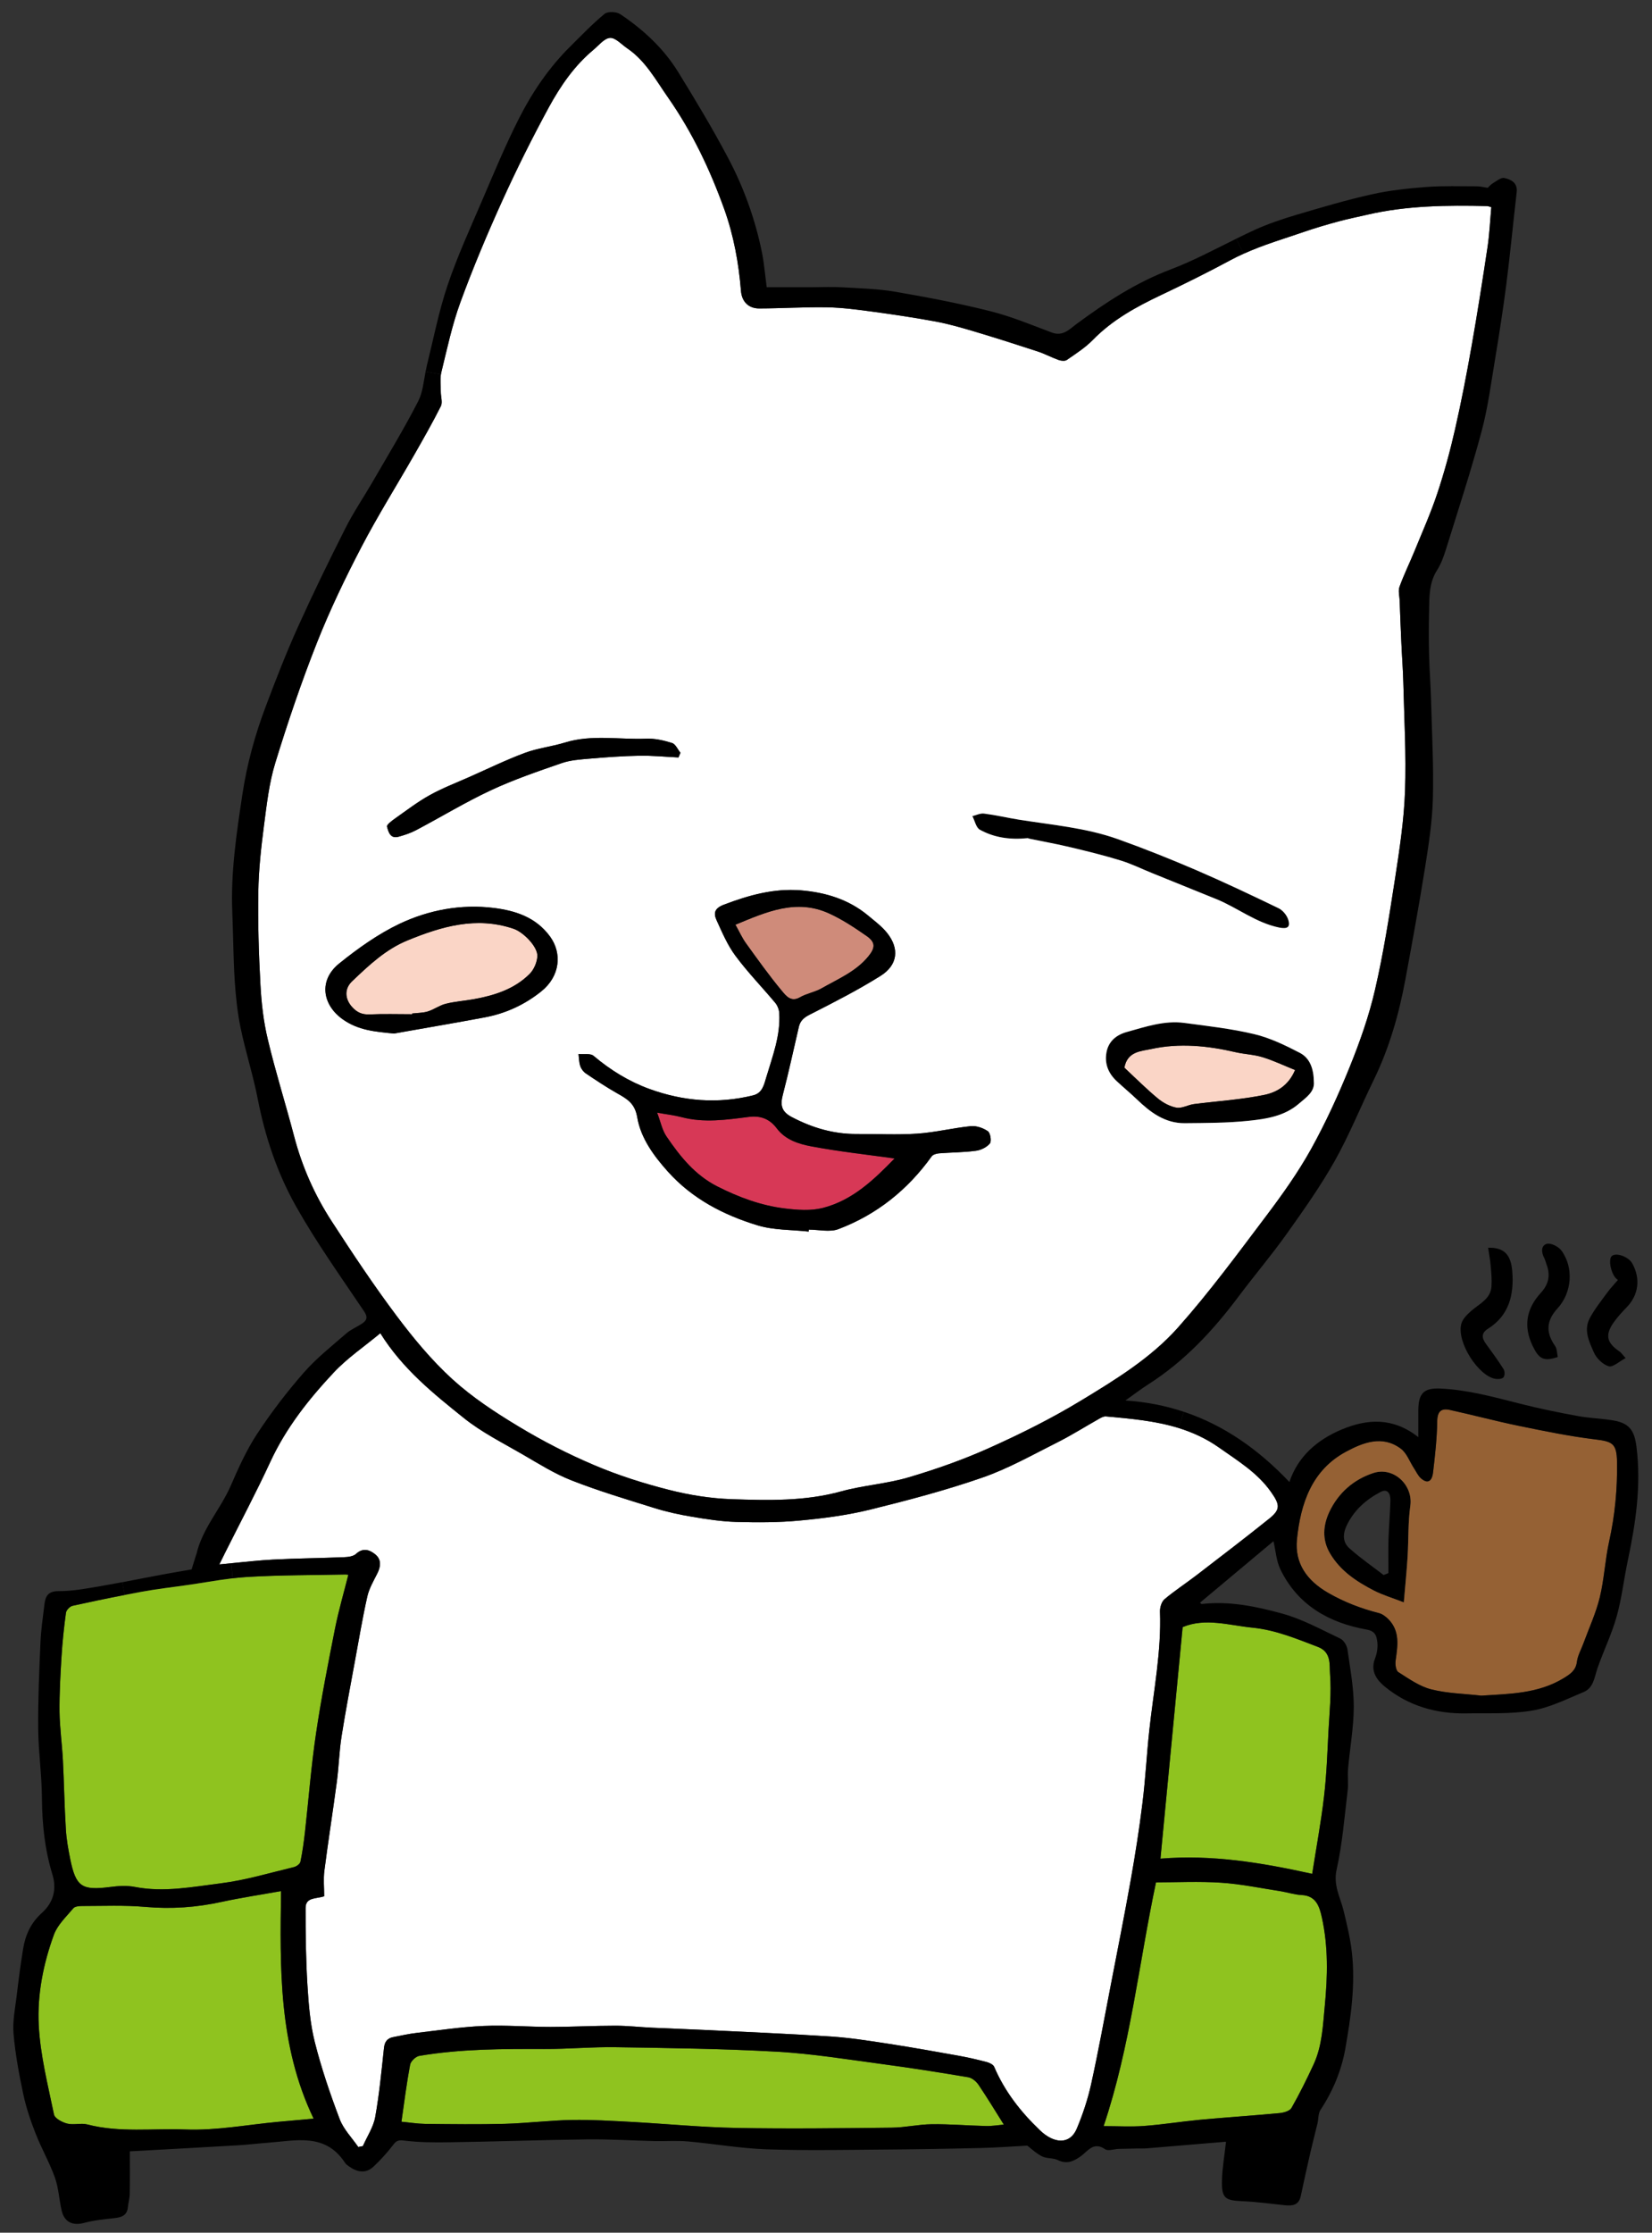 <?xml version="1.0" encoding="utf-8"?>
<!-- Generator: Adobe Illustrator 16.0.3, SVG Export Plug-In . SVG Version: 6.00 Build 0)  -->
<!DOCTYPE svg PUBLIC "-//W3C//DTD SVG 1.1//EN" "http://www.w3.org/Graphics/SVG/1.1/DTD/svg11.dtd">
<svg version="1.1" id="レイヤー_1" xmlns:x="http://ns.adobe.com/Extensibility/1.0/" xmlns:i="http://ns.adobe.com/AdobeIllustrator/10.0/" xmlns:graph="http://ns.adobe.com/Graphs/1.0/"
	 xmlns="http://www.w3.org/2000/svg" xmlns:xlink="http://www.w3.org/1999/xlink" xmlns:a="http://ns.adobe.com/AdobeSVGViewerExtensions/3.0/"
	 x="0px" y="0px" width="289.5px" height="391px" viewBox="0 0 289.5 391" enable-background="new 0 0 289.5 391"
	 xml:space="preserve">
<rect x="0" y="0" width="289.5" height="391" fill="#333333" stroke="none"/>
<g id="XMLID_1_">
	<g>
		<path d="M286.05,221.27c1.48,2.681,1.09,5.521-0.96,7.641c-0.81,0.84-1.62,1.71-2.29,2.66c-1.56,2.199-1.25,3.58,0.98,5.09
			c0.29,0.189,0.5,0.52,1.1,1.18c-1.13,0.58-2.229,1.641-2.96,1.43c-1.03-0.3-2.14-1.38-2.59-2.399c-0.82-1.851-1.84-3.9-0.771-5.95
			c0.851-1.64,2.04-3.09,3.131-4.6c0.55-0.75,1.21-1.42,1.84-2.17c-1.09-0.62-1.73-3.32-1.16-4.091
			C282.98,219.24,285.34,219.99,286.05,221.27z"/>
		<path d="M273.61,218.98c2.229,3.01,1.85,7.43-0.67,10.159c-1.98,2.15-2.07,4.23-0.431,6.561c0.36,0.52,0.34,1.31,0.48,1.95
			c-2.48,0.83-3.3,0.33-4.38-1.891c-1.7-3.5-1.12-6.6,1.42-9.359c1.42-1.551,1.689-3.16,0.96-5.051c-0.13-0.34-0.2-0.71-0.37-1.029
			c-0.521-0.98-0.601-2.19,0.439-2.49C271.77,217.63,273.1,218.3,273.61,218.98z"/>
		<path d="M262.1,241.48c-2.979-0.431-6.93-6.48-6-9.7c0.24-0.83,1.021-1.59,1.71-2.2c1.421-1.26,3.4-2.05,3.561-4.3
			c0.08-1.181-0.03-2.391-0.14-3.58c-0.08-1.021-0.28-2.03-0.45-3.19c2.83-0.069,4.02,1.23,4.239,4.221
			c0.301,4.069-0.569,7.64-4.279,9.979c-1.2,0.76-1.07,1.63-0.34,2.63c1.06,1.46,2.13,2.91,3.09,4.44
			c0.229,0.35,0.229,1.12-0.01,1.42C263.25,241.49,262.55,241.55,262.1,241.48z"/>
		<path d="M240.68,257.96c3.53-1.15,6.98,2.11,6.471,5.73c-0.42,2.96-0.301,5.989-0.48,8.989c-0.16,2.49-0.41,4.98-0.66,7.94
			c-2.029-0.79-3.7-1.28-5.22-2.061c-3.021-1.56-5.83-3.38-7.67-6.439c-1.51-2.49-1.24-5.05-0.16-7.36
			C234.51,261.49,237.16,259.11,240.68,257.96z M243.66,262.8c0.03-1.09-0.42-2.21-1.74-1.51c-2.479,1.3-4.55,3.1-5.85,5.71
			c-0.771,1.54-0.851,3.04,0.42,4.16c1.88,1.68,3.97,3.13,5.979,4.67c0.28-0.11,0.561-0.23,0.84-0.34c0-1.96-0.05-3.91,0.011-5.87
			C243.39,267.35,243.6,265.07,243.66,262.8z"/>
		<path fill="#956134" d="M245.47,253.69c1.061,0.779,1.57,2.3,2.34,3.47c0.391,0.59,0.69,1.29,1.21,1.74
			c1.37,1.189,1.98,0.18,2.11-1.021c0.351-2.99,0.69-6,0.73-9c0.029-1.78,0.76-2.29,2.239-1.96c4.04,0.88,8.04,1.96,12.091,2.79
			c4.409,0.9,8.85,1.82,13.319,2.36c3.08,0.37,3.8,0.729,3.86,3.92c0.08,4.72-0.36,9.38-1.39,14c-0.711,3.22-0.851,6.56-1.631,9.75
			c-0.67,2.76-1.89,5.38-2.869,8.06c-0.391,1.07-1,2.12-1.141,3.23c-0.189,1.54-1.22,2.18-2.32,2.859
			c-4.46,2.721-9.439,2.74-14.439,3.061c-2.94-0.34-5.94-0.38-8.771-1.101c-2.06-0.52-3.93-1.859-5.76-3.02
			c-0.43-0.271-0.569-1.35-0.479-2.01c0.35-2.58,0.819-5.16-1.29-7.28c-0.45-0.44-1.03-0.89-1.63-1.04
			c-3.131-0.8-6.08-1.92-8.92-3.56c-3.711-2.141-5.86-5.16-5.45-9.33c0.63-6.271,2.58-12.141,8.58-15.37
			C238.83,252.64,242.23,251.28,245.47,253.69z M246.01,280.62c0.25-2.96,0.5-5.45,0.66-7.94c0.18-3,0.061-6.029,0.48-8.989
			c0.51-3.62-2.94-6.881-6.471-5.73c-3.52,1.15-6.17,3.53-7.72,6.8c-1.08,2.311-1.35,4.87,0.16,7.36
			c1.84,3.06,4.649,4.88,7.67,6.439C242.31,279.34,243.98,279.83,246.01,280.62z"/>
		<path fill="#8FC31F" d="M219.51,285.05c4.04,0.4,7.7,1.94,11.431,3.36c2.43,0.92,2.01,3.17,2.14,4.79
			c0.26,3.27-0.09,6.59-0.271,9.88c-0.199,3.84-0.329,7.7-0.779,11.51c-0.53,4.53-1.37,9.03-2.08,13.57
			c-8.95-1.98-17.61-3.4-26.59-2.66c1.3-13.53,2.59-27.03,3.89-40.55C211.25,283.27,215.36,284.64,219.51,285.05z"/>
		<path fill="#8FC31F" d="M214.01,329.71c3.46,0.23,6.9,0.95,10.34,1.48c1.261,0.199,2.49,0.619,3.75,0.68
			c2.591,0.12,3.141,2.1,3.551,3.95c1.13,5.1,1.01,10.25,0.51,15.449c-0.34,3.511-0.46,7.011-1.96,10.261
			c-1.2,2.59-2.47,5.16-3.88,7.63c-0.311,0.54-1.36,0.83-2.09,0.899c-4.66,0.44-9.33,0.74-13.98,1.171
			c-3.26,0.31-6.51,0.84-9.77,1.079c-2.271,0.171-4.57,0.03-7.08,0.03c4.689-13.92,6.17-28.5,9.18-42.689
			C206.2,329.65,210.12,329.45,214.01,329.71z"/>
		<path fill="#FAD5C6" d="M206.16,193.98c-1.16-0.21-2.351-0.86-3.28-1.63c-2.05-1.7-3.939-3.6-5.84-5.37
			c0.51-2.88,2.979-2.89,4.71-3.27c4.92-1.08,9.89-0.58,14.79,0.56c1.57,0.36,3.21,0.4,4.74,0.88c1.92,0.59,3.75,1.47,5.67,2.24
			c-1.181,2.8-3.311,3.93-5.41,4.36c-4.05,0.83-8.21,1.08-12.33,1.61C208.18,193.5,207.11,194.15,206.16,193.98z"/>
		<path d="M207.62,196.7c-3.48,0.03-6.04-1.91-8.41-4.19c-1.12-1.07-2.32-2.06-3.46-3.12c-1.47-1.35-2.2-3.01-1.86-5.02
			c0.341-2.04,1.79-3.16,3.601-3.65c3.279-0.91,6.569-2.04,10.05-1.58c4.11,0.55,8.26,1.01,12.28,1.97
			c2.76,0.66,5.42,1.95,7.96,3.27c1.739,0.9,2.439,2.73,2.46,5.09c0.17,1.75-1.38,2.75-2.7,3.88c-2.521,2.14-5.67,2.61-8.75,2.93
			C215.09,196.67,211.34,196.66,207.62,196.7z M197.04,186.98c1.9,1.77,3.79,3.67,5.84,5.37c0.93,0.77,2.12,1.42,3.28,1.63
			c0.95,0.17,2.02-0.48,3.05-0.62c4.12-0.53,8.28-0.78,12.33-1.61c2.1-0.43,4.229-1.56,5.41-4.36c-1.92-0.77-3.75-1.65-5.67-2.24
			c-1.53-0.48-3.17-0.52-4.74-0.88c-4.9-1.14-9.87-1.64-14.79-0.56C200.02,184.09,197.55,184.1,197.04,186.98z"/>
		<path d="M224.05,159.05c0.72,0.34,1.42,1.18,1.681,1.94c0.47,1.39-0.131,1.74-1.561,1.45c-4.06-0.83-7.28-3.46-11.01-4.98
			c-3.75-1.52-7.49-3.03-11.24-4.55c-1.84-0.74-3.63-1.63-5.52-2.21c-2.841-0.88-5.73-1.59-8.62-2.28
			c-2.41-0.58-4.851-1.02-7.271-1.52c-0.16-0.03-0.33-0.09-0.39-0.12c-3.16,0.32-5.91-0.1-8.4-1.47c-0.68-0.37-0.89-1.57-1.319-2.39
			c0.68-0.16,1.399-0.53,2.05-0.44c2.04,0.26,4.04,0.73,6.069,1.06c5.83,0.93,11.761,1.42,17.36,3.41c4.63,1.65,9.2,3.48,13.72,5.42
			C214.47,154.47,219.27,156.74,224.05,159.05z"/>
		<path fill="#CF8B7A" d="M151.84,163.9c1.63,1.12,1.561,2.09,0.311,3.61c-2.19,2.66-5.32,3.94-8.19,5.58
			c-1.18,0.67-2.62,0.89-3.79,1.57c-1.56,0.9-2.47-0.31-3.11-1.08c-2.25-2.69-4.29-5.56-6.34-8.4c-0.67-0.93-1.14-1.99-1.84-3.24
			c5.45-2.25,10.68-4.61,16.46-1.95C147.63,161.04,149.77,162.46,151.84,163.9z"/>
		<path fill="#D73856" d="M156.77,202.88c-3.47,3.55-7.26,7.3-12.569,8.66c-2.101,0.54-4.49,0.36-6.69,0.09
			c-4.16-0.51-8.06-1.96-11.81-3.86c-3.92-1.989-6.52-5.25-8.89-8.729c-0.77-1.12-1.04-2.57-1.65-4.18
			c1.55,0.28,2.94,0.43,4.27,0.78c3.94,1.04,7.879,0.46,11.79-0.04c2.13-0.27,3.69,0.4,4.891,1.99c1.55,2.061,3.87,2.75,6.12,3.18
			C147.04,201.67,151.91,202.2,156.77,202.88z"/>
		<path fill="#FFFFFF" d="M67.82,144.76c0.24,0.9,0.56,2.19,2.03,1.77c1.04-0.29,2.09-0.63,3.04-1.13c4.4-2.32,8.67-4.92,13.17-7.02
			c4-1.86,8.21-3.3,12.38-4.74c1.54-0.53,3.24-0.64,4.88-0.78c2.9-0.25,5.81-0.46,8.71-0.51c2.29-0.04,4.58,0.19,6.87,0.3
			c0.11-0.28,0.23-0.55,0.34-0.82c-0.48-0.59-0.86-1.53-1.47-1.71c-1.45-0.46-3.03-0.82-4.54-0.76c-4.74,0.2-9.53-0.77-14.23,0.68
			c-2.3,0.71-4.75,0.97-6.99,1.8c-3.33,1.24-6.53,2.8-9.78,4.24c-2.32,1.03-4.71,1.94-6.92,3.17c-2.13,1.18-4.08,2.68-6.08,4.09
			C68.67,143.74,67.73,144.43,67.82,144.76z M60.05,178.5c2.74,1.96,5.76,2.18,8.98,2.5c5.29-0.94,10.59-1.83,15.87-2.82
			c3.68-0.69,6.98-2.18,9.95-4.56c3.3-2.64,3.69-6.65,1.54-9.61c-2.51-3.44-6.18-4.55-9.91-5.01c-5.68-0.7-11.36,0.36-16.5,2.8
			c-3.75,1.79-7.25,4.29-10.51,6.91C55.77,171.67,56.5,175.98,60.05,178.5z M199.21,192.51c2.37,2.28,4.93,4.221,8.41,4.19
			c3.72-0.04,7.47-0.03,11.17-0.42c3.08-0.32,6.229-0.79,8.75-2.93c1.32-1.13,2.87-2.13,2.7-3.88c-0.021-2.36-0.721-4.19-2.46-5.09
			c-2.54-1.32-5.2-2.61-7.96-3.27c-4.021-0.96-8.17-1.42-12.28-1.97c-3.48-0.46-6.771,0.67-10.05,1.58
			c-1.811,0.49-3.26,1.61-3.601,3.65c-0.34,2.01,0.391,3.67,1.86,5.02C196.89,190.45,198.09,191.44,199.21,192.51z M196.4,150.7
			c1.89,0.58,3.68,1.47,5.52,2.21c3.75,1.52,7.49,3.03,11.24,4.55c3.729,1.52,6.95,4.15,11.01,4.98c1.43,0.29,2.03-0.06,1.561-1.45
			c-0.261-0.76-0.961-1.6-1.681-1.94c-4.78-2.31-9.58-4.58-14.45-6.68c-4.52-1.94-9.09-3.77-13.72-5.42
			c-5.6-1.99-11.53-2.48-17.36-3.41c-2.029-0.33-4.029-0.8-6.069-1.06c-0.65-0.09-1.37,0.28-2.05,0.44
			c0.43,0.82,0.64,2.02,1.319,2.39c2.49,1.37,5.24,1.79,8.4,1.47c0.06,0.03,0.229,0.09,0.39,0.12c2.42,0.5,4.86,0.94,7.271,1.52
			C190.67,149.11,193.56,149.82,196.4,150.7z M132.75,214.59c2.84,0.86,5.97,0.76,8.96,1.09c0.01-0.109,0.021-0.229,0.03-0.34
			c1.74,0,3.67,0.49,5.189-0.09c6.721-2.54,12.141-6.89,16.34-12.74c0.23-0.319,0.83-0.49,1.28-0.529
			c2.16-0.171,4.33-0.16,6.47-0.45c0.881-0.11,1.91-0.62,2.45-1.28c0.32-0.4,0.09-1.83-0.35-2.14c-0.82-0.57-2-0.98-2.98-0.891
			c-3.149,0.32-6.26,1.101-9.409,1.311c-3.511,0.239-7.04,0.04-10.57,0.06c-4.07,0.03-7.811-1.07-11.42-2.97
			c-1.83-0.96-2.021-2.11-1.55-3.92c1.029-3.94,1.88-7.93,2.81-11.9c0.25-1.05,0.89-1.61,1.93-2.13c4.2-2.13,8.41-4.28,12.4-6.78
			c3.01-1.9,3.31-4.77,1.13-7.5c-0.93-1.17-2.18-2.09-3.34-3.06c-3.42-2.84-7.48-4.06-11.82-4.41c-4.68-0.37-9.06,0.85-13.41,2.5
			c-1.649,0.62-1.89,1.45-1.33,2.7c0.98,2.15,1.921,4.38,3.311,6.25c2.14,2.89,4.67,5.49,6.99,8.26c0.39,0.47,0.659,1.17,0.699,1.78
			c0.24,3.94-1.18,7.57-2.279,11.26c-0.4,1.33-0.681,2.76-2.32,3.16c-6.16,1.52-12.22,1.03-18.14-1.12
			c-3.61-1.31-6.85-3.31-9.81-5.81c-0.57-0.47-1.74-0.23-2.63-0.32c0.09,0.71,0.08,1.46,0.31,2.12c0.16,0.49,0.55,1,0.98,1.29
			c1.79,1.21,3.59,2.4,5.47,3.47c1.73,0.98,3.12,1.74,3.53,4.21c0.62,3.65,2.88,6.73,5.39,9.53
			C121.33,209.95,126.8,212.78,132.75,214.59z M152.98,54.59c3.689,0.5,7.38,1.05,11.05,1.73c2.26,0.43,4.5,1.07,6.71,1.73
			c3.72,1.11,7.42,2.29,11.109,3.5c1.25,0.41,2.42,1.05,3.66,1.49c0.44,0.16,1.12,0.23,1.45-0.01c1.58-1.09,3.22-2.14,4.55-3.5
			c3.42-3.5,7.57-5.78,11.92-7.84c4.09-1.94,8.16-3.95,12.15-6.1c0.77-0.42,1.56-0.8,2.36-1.16c3.449-1.56,7.079-2.62,10.649-3.85
			c1.95-0.67,3.93-1.25,5.92-1.79c1.7-0.46,3.431-0.81,5.141-1.2c6.909-1.6,13.93-1.66,20.96-1.5c0.17,0,0.35,0.09,0.729,0.19
			c-0.21,2.31-0.31,4.64-0.649,6.93c-0.87,5.8-1.78,11.6-2.801,17.38c-0.859,4.86-1.79,9.72-2.89,14.54
			c-0.86,3.79-1.88,7.55-3.11,11.24c-1.149,3.46-2.649,6.81-4.029,10.19c-0.851,2.08-1.851,4.1-2.61,6.21c-0.26,0.7,0,1.6,0.03,2.4
			c0.09,2.49,0.18,4.97,0.3,7.46c0.1,2.28,0.28,4.56,0.34,6.85c0.15,6.35,0.53,12.71,0.3,19.05c-0.18,5.13-0.97,10.26-1.75,15.35
			c-1.01,6.51-2.02,13.05-3.51,19.47c-1.06,4.6-2.66,9.12-4.44,13.52c-1.989,4.91-4.21,9.76-6.779,14.39
			c-2.28,4.09-5.03,7.95-7.86,11.7c-4.99,6.61-9.92,13.32-15.42,19.5c-4.76,5.36-10.979,9.16-17.09,12.86
			c-5.12,3.1-10.53,5.8-16,8.25c-4.57,2.06-9.36,3.739-14.17,5.16c-3.84,1.13-7.931,1.39-11.79,2.449
			c-6.33,1.75-12.75,1.58-19.16,1.37c-3.7-0.13-7.45-0.72-11.04-1.64c-4.44-1.13-8.87-2.53-13.09-4.33
			c-4.56-1.93-9.01-4.21-13.25-6.771c-4.07-2.449-8.11-5.1-11.6-8.279c-3.62-3.3-6.81-7.15-9.76-11.08
			c-4.02-5.351-7.73-10.94-11.37-16.55c-2.99-4.591-5.2-9.58-6.6-14.92c-1.48-5.65-3.25-11.23-4.6-16.911
			c-0.76-3.14-1.13-6.41-1.3-9.65c-0.3-5.41-0.46-10.85-0.37-16.27c0.06-3.86,0.49-7.73,0.99-11.57c0.48-3.69,0.9-7.46,1.99-11
			c2.18-7.09,4.57-14.14,7.3-21.04c2.26-5.71,4.94-11.28,7.78-16.73c2.88-5.51,6.19-10.79,9.28-16.19c1.6-2.8,3.2-5.61,4.65-8.49
			c0.33-0.66-0.01-1.64-0.01-2.48c0-1.03-0.14-2.1,0.02-3.09c0.02-0.12,0.04-0.24,0.07-0.36c1.01-4.12,1.89-8.3,3.34-12.26
			c2.21-6.04,4.71-11.98,7.37-17.84c2.51-5.53,5.23-10.97,8.13-16.31c2.04-3.73,4.46-7.27,7.8-10.05c0.94-0.78,1.9-2.03,2.92-2.1
			c0.96-0.06,2.01,1.14,3.01,1.82c3.22,2.18,5,5.54,7.16,8.62c4.23,6.05,7.36,12.63,9.85,19.55c1.66,4.63,2.53,9.43,2.93,14.32
			c0.15,1.86,1.301,3.07,3.19,3.07c3.97-0.01,7.94-0.27,11.91-0.2C147.63,53.87,150.32,54.23,152.98,54.59z"/>
		<path d="M125.7,207.77c3.75,1.9,7.649,3.351,11.81,3.86c2.2,0.271,4.59,0.45,6.69-0.09c5.31-1.36,9.1-5.11,12.569-8.66
			c-4.859-0.68-9.729-1.21-14.539-2.11c-2.25-0.43-4.57-1.119-6.12-3.18c-1.2-1.59-2.761-2.26-4.891-1.99
			c-3.91,0.5-7.85,1.08-11.79,0.04c-1.33-0.35-2.72-0.5-4.27-0.78c0.61,1.61,0.88,3.06,1.65,4.18
			C119.18,202.52,121.78,205.78,125.7,207.77z M130.72,165.18c2.05,2.84,4.09,5.71,6.34,8.4c0.641,0.77,1.551,1.98,3.11,1.08
			c1.17-0.68,2.61-0.9,3.79-1.57c2.87-1.64,6-2.92,8.19-5.58c1.25-1.52,1.319-2.49-0.311-3.61c-2.07-1.44-4.21-2.86-6.5-3.91
			c-5.78-2.66-11.01-0.3-16.46,1.95C129.58,163.19,130.05,164.25,130.72,165.18z M152.12,160.33c1.16,0.97,2.41,1.89,3.34,3.06
			c2.18,2.73,1.88,5.6-1.13,7.5c-3.99,2.5-8.2,4.65-12.4,6.78c-1.04,0.52-1.68,1.08-1.93,2.13c-0.93,3.97-1.78,7.96-2.81,11.9
			c-0.471,1.81-0.28,2.96,1.55,3.92c3.609,1.899,7.35,3,11.42,2.97c3.53-0.02,7.06,0.18,10.57-0.06
			c3.149-0.21,6.26-0.99,9.409-1.311c0.98-0.09,2.16,0.32,2.98,0.891c0.439,0.31,0.67,1.739,0.35,2.14
			c-0.54,0.66-1.569,1.17-2.45,1.28c-2.14,0.29-4.31,0.279-6.47,0.45c-0.45,0.039-1.05,0.21-1.28,0.529
			c-4.199,5.851-9.619,10.2-16.34,12.74c-1.52,0.58-3.449,0.09-5.189,0.09c-0.01,0.11-0.021,0.23-0.03,0.34
			c-2.99-0.33-6.12-0.229-8.96-1.09c-5.95-1.81-11.42-4.64-15.69-9.39c-2.51-2.8-4.77-5.88-5.39-9.53c-0.41-2.47-1.8-3.23-3.53-4.21
			c-1.88-1.07-3.68-2.26-5.47-3.47c-0.43-0.29-0.82-0.8-0.98-1.29c-0.23-0.66-0.22-1.41-0.31-2.12c0.89,0.09,2.06-0.15,2.63,0.32
			c2.96,2.5,6.2,4.5,9.81,5.81c5.92,2.15,11.98,2.64,18.14,1.12c1.64-0.4,1.92-1.83,2.32-3.16c1.1-3.69,2.52-7.32,2.279-11.26
			c-0.04-0.61-0.31-1.31-0.699-1.78c-2.32-2.77-4.851-5.37-6.99-8.26c-1.39-1.87-2.33-4.1-3.311-6.25
			c-0.56-1.25-0.319-2.08,1.33-2.7c4.351-1.65,8.73-2.87,13.41-2.5C144.64,156.27,148.7,157.49,152.12,160.33z"/>
		<path fill="#8FC31F" d="M136.2,359.31c6.17,0.351,12.31,1.351,18.439,2.171c5.03,0.67,10.03,1.46,15.03,2.3
			c0.67,0.109,1.4,0.729,1.8,1.31c1.5,2.22,2.891,4.51,4.44,6.98c-0.93,0.08-2.03,0.279-3.12,0.25c-3.16-0.07-6.33-0.351-9.49-0.311
			c-2.35,0.021-4.689,0.58-7.04,0.601c-9.029,0.1-18.06,0.22-27.09,0.05c-6.18-0.11-12.36-0.72-18.54-1.061
			c-3.47-0.18-6.94-0.399-10.41-0.34c-3.94,0.08-7.88,0.57-11.82,0.681c-4.62,0.119-9.25,0.06-13.87,0.01
			c-1.39-0.021-2.78-0.25-4.18-0.38c0.5-3.471,0.91-6.75,1.52-9.98c0.11-0.609,0.98-1.439,1.6-1.55c7.26-1.23,14.59-1.23,21.93-1.21
			c4.17,0.02,8.34-0.38,12.51-0.311C117.35,358.67,126.79,358.78,136.2,359.31z"/>
		<path fill="#FAD5C6" d="M89.97,162.64c1.74,0.58,4.31,3.18,4.2,4.85c-0.07,1.06-0.61,2.33-1.37,3.08
			c-2.68,2.67-6.18,3.77-9.82,4.42c-1.62,0.29-3.28,0.4-4.87,0.8c-1.08,0.27-2.05,1-3.13,1.34c-0.87,0.27-1.83,0.25-2.75,0.36
			c0,0.05-0.01,0.09-0.01,0.13c-2.49,0-4.98-0.08-7.46,0.03c-1.31,0.06-2.22-0.36-3.07-1.31c-1.26-1.4-1.37-3.18,0.01-4.49
			c2.94-2.8,5.89-5.6,9.74-7.17C77.42,162.23,83.47,160.46,89.97,162.64z"/>
		<path d="M215.58,45.59c-3.99,2.15-8.061,4.16-12.15,6.1c-4.35,2.06-8.5,4.34-11.92,7.84c-1.33,1.36-2.97,2.41-4.55,3.5
			c-0.33,0.24-1.01,0.17-1.45,0.01c-1.24-0.44-2.41-1.08-3.66-1.49c-3.689-1.21-7.39-2.39-11.109-3.5c-2.21-0.66-4.45-1.3-6.71-1.73
			c-3.67-0.68-7.36-1.23-11.05-1.73c-2.66-0.36-5.351-0.72-8.03-0.77c-3.97-0.07-7.94,0.19-11.91,0.2c-1.89,0-3.04-1.21-3.19-3.07
			c-0.399-4.89-1.27-9.69-2.93-14.32c-2.49-6.92-5.62-13.5-9.85-19.55c-2.16-3.08-3.94-6.44-7.16-8.62c-1-0.68-2.05-1.88-3.01-1.82
			c-1.02,0.07-1.98,1.32-2.92,2.1c-3.34,2.78-5.76,6.32-7.8,10.05c-2.9,5.34-5.62,10.78-8.13,16.31c-2.66,5.86-5.16,11.8-7.37,17.84
			c-1.45,3.96-2.33,8.14-3.34,12.26c-0.03,0.12-0.05,0.24-0.07,0.36l-2.69-0.48c0.06-0.34,0.13-0.68,0.21-1.01
			c1.17-4.72,2.1-9.53,3.65-14.13c1.69-5.01,3.91-9.85,6-14.72c2.09-4.87,4.12-9.78,6.52-14.5c2.36-4.66,5.31-8.97,9.06-12.67
			c1.94-1.92,3.83-3.9,5.93-5.62c0.57-0.46,2.1-0.39,2.76,0.06c4.02,2.7,7.57,5.97,10.12,10.1c3.05,4.94,6.04,9.92,8.75,15.04
			c2.77,5.22,4.77,10.79,5.95,16.6c0.39,1.97,0.55,3.99,0.83,6.07c2.72,0,5.31,0,7.899,0c1.83,0,3.65-0.09,5.471,0.02
			c3.069,0.18,6.18,0.26,9.199,0.78c5.57,0.96,11.141,2.02,16.62,3.4c3.67,0.92,7.22,2.4,10.78,3.74c1.96,0.74,3.16-0.65,4.36-1.53
			c5.159-3.8,10.43-7.26,16.52-9.55c3.92-1.49,7.65-3.49,11.43-5.35l1.301,2.62C217.14,44.79,216.35,45.17,215.58,45.59z"/>
		<path d="M69.85,146.53c-1.47,0.42-1.79-0.87-2.03-1.77c-0.09-0.33,0.85-1.02,1.41-1.42c2-1.41,3.95-2.91,6.08-4.09
			c2.21-1.23,4.6-2.14,6.92-3.17c3.25-1.44,6.45-3,9.78-4.24c2.24-0.83,4.69-1.09,6.99-1.8c4.7-1.45,9.49-0.48,14.23-0.68
			c1.51-0.06,3.09,0.3,4.54,0.76c0.61,0.18,0.99,1.12,1.47,1.71c-0.11,0.27-0.23,0.54-0.34,0.82c-2.29-0.11-4.58-0.34-6.87-0.3
			c-2.9,0.05-5.81,0.26-8.71,0.51c-1.64,0.14-3.34,0.25-4.88,0.78c-4.17,1.44-8.38,2.88-12.38,4.74c-4.5,2.1-8.77,4.7-13.17,7.02
			C71.94,145.9,70.89,146.24,69.85,146.53z"/>
		<path fill="#FFFFFF" d="M129,266.53c3.7,0.1,7.43,0.109,11.11-0.24c4.13-0.38,8.279-0.92,12.3-1.9
			c6.649-1.64,13.31-3.39,19.78-5.64c4.56-1.58,8.84-4.02,13.18-6.19c2.479-1.25,4.83-2.739,7.25-4.1c0.37-0.21,0.81-0.45,1.2-0.41
			c4.33,0.391,8.64,0.771,12.729,2.03c2.46,0.77,4.851,1.85,7.11,3.45c3.31,2.34,6.729,4.39,9.109,7.8c1.511,2.15,1.66,3-0.289,4.58
			c-4.221,3.39-8.53,6.67-12.82,9.97c-1.851,1.42-3.811,2.69-5.59,4.19c-0.511,0.43-0.811,1.43-0.79,2.149
			c0.26,7.011-1.12,13.86-1.87,20.771c-0.46,4.24-0.67,8.52-1.2,12.76c-0.55,4.5-1.26,8.98-2.05,13.45
			c-1.09,6.12-2.3,12.21-3.48,18.31c-1.13,5.84-2.189,11.69-3.47,17.5c-0.59,2.65-1.46,5.28-2.52,7.79
			c-1.2,2.82-3.98,2.65-6.48,0.24c-3.37-3.23-6.15-6.79-7.99-11.09c-0.17-0.4-0.84-0.71-1.33-0.84c-1.64-0.431-3.3-0.811-4.979-1.11
			c-4.08-0.73-8.16-1.46-12.25-2.09c-3.34-0.51-6.68-1.04-10.04-1.26c-7.45-0.49-14.92-0.79-22.38-1.16
			c-2.97-0.141-5.95-0.24-8.93-0.38c-2.16-0.101-4.32-0.351-6.48-0.351c-3.78,0-7.56,0.21-11.34,0.21c-3.92,0-7.84-0.34-11.75-0.17
			c-3.92,0.17-7.82,0.76-11.72,1.22c-1.39,0.16-2.76,0.471-4.14,0.74c-1.01,0.2-1.48,0.811-1.59,1.891
			c-0.44,4.05-0.82,8.109-1.54,12.109c-0.32,1.76-1.42,3.391-2.16,5.08c-0.27,0.05-0.54,0.11-0.81,0.16
			c-1.11-1.62-2.57-3.09-3.25-4.87c-1.68-4.43-3.22-8.939-4.37-13.52c-0.82-3.25-1.08-6.67-1.29-10.03
			c-0.27-4.47-0.33-8.95-0.32-13.43c0-1.95,1.9-1.58,3.26-2.061c0-1.439-0.16-2.97,0.03-4.45c0.67-5.22,1.5-10.42,2.19-15.63
			c0.35-2.62,0.41-5.279,0.82-7.89c0.7-4.46,1.56-8.9,2.37-13.34c0.69-3.721,1.31-7.46,2.14-11.15c0.31-1.399,1.07-2.71,1.73-4.01
			c0.64-1.23,0.78-2.48-0.29-3.37c-0.97-0.81-2.16-1.28-3.42-0.11c-0.47,0.431-1.36,0.54-2.07,0.57c-4.16,0.17-8.33,0.2-12.49,0.42
			c-2.39,0.13-4.78,0.39-7.31,0.64c-0.68,0.07-1.37,0.141-2.07,0.2c0.32-0.64,0.66-1.34,1-2.029c2.67-5.33,5.47-10.601,7.97-16.011
			c2.74-5.899,6.7-10.899,11.08-15.569c2.38-2.54,5.34-4.53,8.16-6.88c3.89,6.239,9.28,10.56,14.62,14.84
			c3.15,2.529,6.85,4.37,10.38,6.42c2.79,1.62,5.56,3.37,8.55,4.529c4.73,1.851,9.61,3.311,14.46,4.82
			c2.13,0.67,4.34,1.15,6.55,1.521C123.79,266.05,126.4,266.45,129,266.53z"/>
		<path d="M72.23,177.49c0.92-0.11,1.88-0.09,2.75-0.36c1.08-0.34,2.05-1.07,3.13-1.34c1.59-0.4,3.25-0.51,4.87-0.8
			c3.64-0.65,7.14-1.75,9.82-4.42c0.76-0.75,1.3-2.02,1.37-3.08c0.11-1.67-2.46-4.27-4.2-4.85c-6.5-2.18-12.55-0.41-18.53,2.04
			c-3.85,1.57-6.8,4.37-9.74,7.17c-1.38,1.31-1.27,3.09-0.01,4.49c0.85,0.95,1.76,1.37,3.07,1.31c2.48-0.11,4.97-0.03,7.46-0.03
			C72.22,177.58,72.23,177.54,72.23,177.49z M86.48,159c3.73,0.46,7.4,1.57,9.91,5.01c2.15,2.96,1.76,6.97-1.54,9.61
			c-2.97,2.38-6.27,3.87-9.95,4.56c-5.28,0.99-10.58,1.88-15.87,2.82c-3.22-0.32-6.24-0.54-8.98-2.5c-3.55-2.52-4.28-6.83-0.58-9.79
			c3.26-2.62,6.76-5.12,10.51-6.91C75.12,159.36,80.8,158.3,86.48,159z"/>
		<path fill="#8FC31F" d="M15.31,372.05c-1.11-0.29-2.41,0.13-3.52-0.149c-0.89-0.221-2.19-0.91-2.33-1.601
			c-1.07-5.189-2.41-10.41-2.67-15.67c-0.27-5.34,0.8-10.72,2.65-15.79c0.63-1.74,2.17-3.17,3.41-4.649c0.27-0.33,1-0.4,1.52-0.4
			c3.71,0,7.44-0.17,11.12,0.16c4.53,0.399,8.93,0.09,13.35-0.88c3.43-0.74,6.91-1.261,10.41-1.891
			c-0.18,13.301-0.49,26.95,5.71,39.851c-2.11,0.189-4.17,0.37-6.23,0.56c-5.41,0.5-10.84,1.55-16.23,1.34
			C26.78,372.71,20.98,373.52,15.31,372.05z"/>
		<path d="M128.25,262.55c6.41,0.21,12.83,0.38,19.16-1.37c3.859-1.06,7.95-1.319,11.79-2.449c4.81-1.421,9.6-3.101,14.17-5.16
			c5.47-2.45,10.88-5.15,16-8.25c6.11-3.7,12.33-7.5,17.09-12.86c5.5-6.18,10.43-12.89,15.42-19.5c2.83-3.75,5.58-7.61,7.86-11.7
			c2.569-4.63,4.79-9.48,6.779-14.39c1.78-4.4,3.381-8.92,4.44-13.52c1.49-6.42,2.5-12.96,3.51-19.47
			c0.78-5.09,1.57-10.22,1.75-15.35c0.23-6.34-0.149-12.7-0.3-19.05c-0.06-2.29-0.24-4.57-0.34-6.85c-0.12-2.49-0.21-4.97-0.3-7.46
			c-0.03-0.8-0.29-1.7-0.03-2.4c0.76-2.11,1.76-4.13,2.61-6.21c1.38-3.38,2.88-6.73,4.029-10.19c1.23-3.69,2.25-7.45,3.11-11.24
			c1.1-4.82,2.03-9.68,2.89-14.54c1.021-5.78,1.931-11.58,2.801-17.38c0.34-2.29,0.439-4.62,0.649-6.93
			c-0.38-0.1-0.56-0.19-0.729-0.19c-7.03-0.16-14.051-0.1-20.96,1.5c-1.71,0.39-3.44,0.74-5.141,1.2c-1.99,0.54-3.97,1.12-5.92,1.79
			c-3.57,1.23-7.2,2.29-10.649,3.85l-1.301-2.62c1.08-0.54,2.16-1.06,3.25-1.56c2.351-1.06,4.82-1.9,7.301-2.63
			c4.359-1.29,8.729-2.59,13.159-3.58c3.16-0.71,6.42-1.05,9.65-1.3c2.93-0.22,5.89-0.11,8.84-0.11c0.59,0,1.19,0.16,1.87,0.26
			c0.22-0.2,0.53-0.58,0.92-0.81c0.64-0.38,1.42-1.04,1.99-0.91c1.18,0.25,2.36,0.83,2.17,2.49c-0.62,5.36-1.13,10.72-1.81,16.07
			c-0.561,4.37-1.24,8.72-1.961,13.07c-0.72,4.28-1.27,8.61-2.39,12.78c-1.86,6.93-4.1,13.75-6.229,20.61
			c-0.4,1.27-0.87,2.58-1.58,3.69c-1.42,2.24-1.33,4.71-1.38,7.16c-0.061,2.53-0.07,5.06,0,7.59c0.06,2.73,0.279,5.45,0.35,8.17
			c0.15,5.72,0.47,11.44,0.31,17.15c-0.109,4.03-0.75,8.06-1.38,12.06c-1.04,6.51-2.229,13-3.43,19.49
			c-1.13,6.12-2.84,12.08-5.59,17.71c-2.29,4.69-4.25,9.57-6.8,14.11c-2.5,4.43-5.46,8.62-8.42,12.77
			c-2.65,3.72-5.61,7.21-8.36,10.87c-4.5,6.03-9.561,11.46-15.97,15.53c-1.25,0.8-2.431,1.71-3.931,2.77
			c3.641,0.24,7.04,0.91,10.24,1.98l-0.91,2.84c-4.09-1.26-8.399-1.64-12.729-2.03c-0.391-0.04-0.83,0.2-1.2,0.41
			c-2.42,1.36-4.771,2.85-7.25,4.1c-4.34,2.171-8.62,4.61-13.18,6.19c-6.471,2.25-13.131,4-19.78,5.64
			c-4.021,0.98-8.17,1.521-12.3,1.9c-3.681,0.35-7.41,0.34-11.11,0.24c-2.6-0.08-5.21-0.48-7.79-0.92
			c-2.21-0.37-4.42-0.851-6.55-1.521c-4.85-1.51-9.73-2.97-14.46-4.82c-2.99-1.159-5.76-2.909-8.55-4.529
			c-3.53-2.05-7.23-3.891-10.38-6.42c-5.34-4.28-10.73-8.601-14.62-14.84c-2.82,2.35-5.78,4.34-8.16,6.88
			c-4.38,4.67-8.34,9.67-11.08,15.569c-2.5,5.41-5.3,10.681-7.97,16.011c-0.34,0.689-0.68,1.39-1,2.029c0.7-0.06,1.39-0.13,2.07-0.2
			l0.26,2.631c-2.74,0.33-5.46,0.84-8.19,1.22c-2.55,0.36-5.12,0.66-7.66,1.12c-1.02,0.189-2.04,0.38-3.06,0.58l-0.43-2.23
			c2.36-0.45,4.72-0.92,7.08-1.359c1.75-0.32,3.5-0.61,5.07-0.891c0.25-0.81,0.5-1.59,0.74-2.38c0.04-0.12,0.09-0.229,0.12-0.35
			c1.04-4.44,4.19-7.811,5.98-11.88c1.36-3.12,2.77-6.28,4.63-9.11c2.47-3.76,5.23-7.36,8.19-10.74c2.22-2.54,4.92-4.66,7.48-6.89
			c0.81-0.7,1.86-1.11,2.76-1.721c0.81-0.56,1.02-1.09,0.32-2.13c-4.08-6.06-8.34-12.02-11.92-18.37
			c-3.28-5.819-5.42-12.189-6.71-18.819c-0.81-4.18-2.14-8.26-3-12.43c-0.57-2.75-0.86-5.57-1.04-8.38
			c-0.25-3.96-0.25-7.94-0.42-11.91c-0.29-6.95,0.74-13.77,1.77-20.62c0.81-5.36,2.23-10.48,4.13-15.5
			c1.75-4.64,3.55-9.27,5.59-13.79c2.64-5.85,5.46-11.63,8.36-17.37c1.43-2.82,3.23-5.46,4.82-8.21c2.68-4.64,5.48-9.22,7.92-14
			c0.78-1.53,0.94-3.39,1.28-5.16l2.69,0.48c-0.16,0.99-0.02,2.06-0.02,3.09c0,0.84,0.34,1.82,0.01,2.48
			c-1.45,2.88-3.05,5.69-4.65,8.49c-3.09,5.4-6.4,10.68-9.28,16.19c-2.84,5.45-5.52,11.02-7.78,16.73
			c-2.73,6.9-5.12,13.95-7.3,21.04c-1.09,3.54-1.51,7.31-1.99,11c-0.5,3.84-0.93,7.71-0.99,11.57c-0.09,5.42,0.07,10.86,0.37,16.27
			c0.17,3.24,0.54,6.51,1.3,9.65c1.35,5.68,3.12,11.26,4.6,16.911c1.4,5.34,3.61,10.329,6.6,14.92
			c3.64,5.609,7.35,11.199,11.37,16.55c2.95,3.93,6.14,7.78,9.76,11.08c3.49,3.18,7.53,5.83,11.6,8.279
			c4.24,2.561,8.69,4.841,13.25,6.771c4.22,1.8,8.65,3.2,13.09,4.33C120.8,261.83,124.55,262.42,128.25,262.55z"/>
		<path fill="#8FC31F" d="M19.27,330.47c-4.92,0.63-5.97-0.029-6.96-4.88c-0.35-1.729-0.67-3.49-0.77-5.26
			c-0.25-4.03-0.31-8.08-0.52-12.12c-0.15-2.81-0.55-5.62-0.59-8.43c-0.03-3.221,0.15-6.44,0.35-9.66c0.16-2.57,0.43-5.14,0.78-7.69
			c0.07-0.46,0.69-1.109,1.16-1.21c3.04-0.67,6.08-1.31,9.14-1.899c1.02-0.2,2.04-0.391,3.06-0.58c2.54-0.46,5.11-0.76,7.66-1.12
			c2.73-0.38,5.45-0.89,8.19-1.22c0.91-0.101,1.82-0.19,2.73-0.24c5.65-0.33,11.32-0.3,16.98-0.42c0.24-0.01,0.48,0.05,0.56,0.06
			c-0.79,3.141-1.69,6.21-2.32,9.351c-1.21,6.119-2.43,12.26-3.34,18.43c-0.85,5.71-1.29,11.47-1.93,17.2
			c-0.2,1.76-0.44,3.529-0.8,5.26c-0.08,0.39-0.7,0.84-1.15,0.94c-4.25,1.02-8.47,2.3-12.79,2.84c-4.97,0.62-9.97,1.62-15.05,0.64
			C22.25,330.18,20.71,330.28,19.27,330.47z"/>
		<path d="M229.95,328.16c0.71-4.54,1.55-9.04,2.08-13.57c0.45-3.81,0.58-7.67,0.779-11.51c0.181-3.29,0.53-6.61,0.271-9.88
			c-0.13-1.62,0.29-3.87-2.14-4.79c-3.73-1.42-7.391-2.96-11.431-3.36c-4.149-0.41-8.26-1.78-12.26-0.1
			c-1.3,13.52-2.59,27.02-3.89,40.55C212.34,324.76,221,326.18,229.95,328.16z M251.13,257.88c-0.13,1.2-0.74,2.21-2.11,1.021
			c-0.52-0.45-0.819-1.15-1.21-1.74c-0.77-1.17-1.279-2.69-2.34-3.47c-3.239-2.41-6.64-1.051-9.609,0.55
			c-6,3.229-7.95,9.1-8.58,15.37c-0.41,4.17,1.739,7.189,5.45,9.33c2.84,1.64,5.789,2.76,8.92,3.56c0.6,0.15,1.18,0.6,1.63,1.04
			c2.109,2.12,1.64,4.7,1.29,7.28c-0.09,0.66,0.05,1.739,0.479,2.01c1.83,1.16,3.7,2.5,5.76,3.02c2.83,0.721,5.83,0.761,8.771,1.101
			c5-0.32,9.979-0.34,14.439-3.061c1.101-0.68,2.131-1.319,2.32-2.859c0.141-1.11,0.75-2.16,1.141-3.23
			c0.979-2.68,2.199-5.3,2.869-8.06c0.78-3.19,0.92-6.53,1.631-9.75c1.029-4.62,1.47-9.28,1.39-14c-0.061-3.19-0.78-3.55-3.86-3.92
			c-4.47-0.54-8.91-1.46-13.319-2.36c-4.051-0.83-8.051-1.91-12.091-2.79c-1.479-0.33-2.21,0.18-2.239,1.96
			C251.82,251.88,251.48,254.89,251.13,257.88z M193.4,372.34c2.51,0,4.81,0.141,7.08-0.03c3.26-0.239,6.51-0.77,9.77-1.079
			c4.65-0.431,9.32-0.73,13.98-1.171c0.729-0.069,1.779-0.359,2.09-0.899c1.41-2.47,2.68-5.04,3.88-7.63
			c1.5-3.25,1.62-6.75,1.96-10.261c0.5-5.199,0.62-10.35-0.51-15.449c-0.41-1.851-0.96-3.83-3.551-3.95
			c-1.26-0.061-2.489-0.48-3.75-0.68c-3.439-0.53-6.88-1.25-10.34-1.48c-3.89-0.26-7.81-0.06-11.43-0.06
			C199.57,343.84,198.09,358.42,193.4,372.34z M15.31,372.05c5.67,1.47,11.47,0.66,17.19,0.88c5.39,0.21,10.82-0.84,16.23-1.34
			c2.06-0.189,4.12-0.37,6.23-0.56c-6.2-12.9-5.89-26.55-5.71-39.851c-3.5,0.63-6.98,1.15-10.41,1.891
			c-4.42,0.97-8.82,1.279-13.35,0.88c-3.68-0.33-7.41-0.16-11.12-0.16c-0.52,0-1.25,0.07-1.52,0.4
			c-1.24,1.479-2.78,2.909-3.41,4.649c-1.85,5.07-2.92,10.45-2.65,15.79c0.26,5.26,1.6,10.48,2.67,15.67
			c0.14,0.69,1.44,1.38,2.33,1.601C12.9,372.18,14.2,371.76,15.31,372.05z M129.17,372.66c9.03,0.17,18.061,0.05,27.09-0.05
			c2.351-0.021,4.69-0.58,7.04-0.601c3.16-0.04,6.33,0.24,9.49,0.311c1.09,0.029,2.19-0.17,3.12-0.25
			c-1.55-2.471-2.94-4.761-4.44-6.98c-0.399-0.58-1.13-1.2-1.8-1.31c-5-0.84-10-1.63-15.03-2.3c-6.13-0.82-12.27-1.82-18.439-2.171
			c-9.41-0.529-18.85-0.64-28.29-0.79c-4.17-0.069-8.34,0.33-12.51,0.311c-7.34-0.021-14.67-0.021-21.93,1.21
			c-0.62,0.11-1.49,0.94-1.6,1.55c-0.61,3.23-1.02,6.51-1.52,9.98c1.4,0.13,2.79,0.359,4.18,0.38c4.62,0.05,9.25,0.109,13.87-0.01
			c3.94-0.11,7.88-0.601,11.82-0.681c3.47-0.06,6.94,0.16,10.41,0.34C116.81,371.94,122.99,372.55,129.17,372.66z M155.66,357.91
			c4.09,0.63,8.17,1.359,12.25,2.09c1.68,0.3,3.34,0.68,4.979,1.11c0.49,0.13,1.16,0.439,1.33,0.84c1.84,4.3,4.62,7.859,7.99,11.09
			c2.5,2.41,5.28,2.58,6.48-0.24c1.06-2.51,1.93-5.14,2.52-7.79c1.28-5.81,2.34-11.66,3.47-17.5c1.181-6.1,2.391-12.189,3.48-18.31
			c0.79-4.47,1.5-8.95,2.05-13.45c0.53-4.24,0.74-8.52,1.2-12.76c0.75-6.91,2.13-13.76,1.87-20.771
			c-0.021-0.72,0.279-1.72,0.79-2.149c1.779-1.5,3.739-2.771,5.59-4.19c4.29-3.3,8.6-6.58,12.82-9.97
			c1.949-1.58,1.8-2.43,0.289-4.58c-2.38-3.41-5.8-5.46-9.109-7.8c-2.26-1.601-4.65-2.681-7.11-3.45l0.91-2.84
			c7.05,2.35,13.1,6.609,18.5,12.3c1.49-4.5,4.91-7.42,9.19-9.21c4.42-1.84,8.93-2.17,13.399,1.35c0-1.8-0.01-3.239,0-4.689
			c0.021-2.95,0.92-3.94,3.83-3.82c4.78,0.21,9.37,1.48,13.99,2.65c3.35,0.85,6.75,1.55,10.16,2.17c2.109,0.39,4.279,0.42,6.38,0.8
			c2.74,0.51,3.54,1.87,3.88,4.65c0.83,6.71-0.13,13.239-1.51,19.77c-0.7,3.271-1.061,6.63-1.96,9.84
			c-0.86,3.09-2.29,6.01-3.351,9.04c-0.56,1.59-0.67,3.49-2.45,4.23c-2.96,1.229-5.93,2.729-9.039,3.25
			c-3.78,0.64-7.711,0.42-11.57,0.489c-5.24,0.08-10.08-1.31-14.16-4.63c-1.41-1.14-2.67-2.729-1.79-4.97
			c0.35-0.89,0.521-1.95,0.41-2.88c-0.13-1-0.28-1.92-1.88-2.2c-6.58-1.18-12.04-4.25-15.09-10.5c-0.74-1.51-0.841-3.34-1.23-4.979
			c-4.22,3.54-8.53,7.14-12.86,10.76c-0.029-0.021,0.16,0.26,0.32,0.24c4.82-0.551,9.521,0.43,14.07,1.68
			c3.53,0.97,6.84,2.8,10.18,4.38c0.59,0.29,1.15,1.19,1.25,1.88c0.48,3.34,1.11,6.7,1.11,10.05c-0.01,3.63-0.681,7.25-1,10.88
			c-0.11,1.271,0.08,2.561-0.07,3.811c-0.56,4.62-0.92,9.29-1.93,13.81c-0.63,2.771,0.63,4.83,1.21,7.19
			c0.59,2.42,1.18,4.86,1.46,7.33c0.64,5.68-0.17,11.31-1.15,16.87c-0.68,3.84-2.189,7.45-4.37,10.75
			c-0.399,0.609-0.319,1.529-0.5,2.3c-0.39,1.65-0.83,3.29-1.21,4.939c-0.6,2.601-1.18,5.211-1.729,7.82
			c-0.351,1.641-1.5,1.73-2.82,1.601c-2.5-0.261-5-0.61-7.5-0.71c-2.96-0.131-3.56-0.54-3.49-3.601c0.04-2.13,0.431-4.26,0.71-6.81
			c-4.51,0.38-9.14,0.77-13.77,1.149c-0.65,0.061-1.311,0.03-1.96,0.04c-1.04,0.021-2.07,0.04-3.101,0.07
			c-0.81,0.03-1.85,0.42-2.369,0.05c-2.03-1.399-3.03,0.36-4.24,1.23c-1.29,0.909-2.45,1.439-4.03,0.68
			c-0.84-0.41-1.96-0.24-2.79-0.66c-1.05-0.54-1.93-1.399-2.56-1.87c-2.87,0.15-5.49,0.351-8.12,0.41
			c-5.82,0.14-11.63,0.24-17.45,0.28c-6.729,0.05-13.47,0.189-20.2-0.05c-4.59-0.17-9.16-0.971-13.74-1.381
			c-1.92-0.17-3.87-0.02-5.8-0.06c-3.9-0.09-7.8-0.34-11.69-0.3c-8.06,0.1-16.13,0.39-24.19,0.51c-2.71,0.05-5.44,0.03-8.12-0.31
			c-1.15-0.15-1.42,0.239-1.97,0.96c-0.99,1.279-2.11,2.5-3.29,3.609c-1.39,1.311-2.9,0.96-4.33-0.05
			c-0.25-0.18-0.52-0.37-0.68-0.63c-3.46-5.29-8.66-3.85-13.57-3.49c-1.72,0.12-3.43,0.34-5.15,0.44
			c-6.24,0.37-12.49,0.7-18.98,1.06c0,2.36,0.03,4.9-0.02,7.44c-0.01,0.78-0.24,1.56-0.32,2.34c-0.15,1.49-1.14,1.78-2.4,1.92
			c-1.75,0.2-3.53,0.36-5.23,0.82c-2.05,0.56-3.54-0.12-4-2.24c-0.42-1.9-0.52-3.91-1.17-5.72c-0.95-2.63-2.36-5.09-3.38-7.7
			c-0.88-2.24-1.66-4.561-2.16-6.91c-0.74-3.479-1.39-7-1.7-10.54c-0.19-2.18,0.28-4.42,0.55-6.63c0.32-2.73,0.67-5.47,1.12-8.18
			c0.4-2.46,1.32-4.58,3.31-6.37c1.9-1.7,2.68-4,1.82-6.771c-1.32-4.31-1.79-8.76-1.82-13.29c-0.03-4.069-0.62-8.14-0.66-12.22
			c-0.04-5.02,0.18-10.04,0.4-15.06c0.09-2.221,0.43-4.431,0.69-6.641c0.17-1.49,0.65-2.37,2.53-2.359
			c2.37,0.01,4.77-0.44,7.13-0.841c1.33-0.229,2.66-0.47,3.99-0.72l0.43,2.23c-3.06,0.59-6.1,1.229-9.14,1.899
			c-0.47,0.101-1.09,0.75-1.16,1.21c-0.35,2.551-0.62,5.12-0.78,7.69c-0.2,3.22-0.38,6.439-0.35,9.66c0.04,2.81,0.44,5.62,0.59,8.43
			c0.21,4.04,0.27,8.09,0.52,12.12c0.1,1.77,0.42,3.53,0.77,5.26c0.99,4.851,2.04,5.51,6.96,4.88c1.44-0.189,2.98-0.29,4.39-0.01
			c5.08,0.98,10.08-0.02,15.05-0.64c4.32-0.54,8.54-1.82,12.79-2.84c0.45-0.101,1.07-0.551,1.15-0.94c0.36-1.73,0.6-3.5,0.8-5.26
			c0.64-5.73,1.08-11.49,1.93-17.2c0.91-6.17,2.13-12.311,3.34-18.43c0.63-3.141,1.53-6.21,2.32-9.351
			c-0.08-0.01-0.32-0.069-0.56-0.06c-5.66,0.12-11.33,0.09-16.98,0.42c-0.91,0.05-1.82,0.14-2.73,0.24l-0.26-2.631
			c2.53-0.25,4.92-0.51,7.31-0.64c4.16-0.22,8.33-0.25,12.49-0.42c0.71-0.03,1.6-0.14,2.07-0.57c1.26-1.17,2.45-0.699,3.42,0.11
			c1.07,0.89,0.93,2.14,0.29,3.37c-0.66,1.3-1.42,2.61-1.73,4.01c-0.83,3.69-1.45,7.43-2.14,11.15c-0.81,4.439-1.67,8.88-2.37,13.34
			c-0.41,2.61-0.47,5.27-0.82,7.89c-0.69,5.21-1.52,10.41-2.19,15.63c-0.19,1.48-0.03,3.011-0.03,4.45
			c-1.36,0.48-3.26,0.11-3.26,2.061c-0.01,4.479,0.05,8.96,0.32,13.43c0.21,3.36,0.47,6.78,1.29,10.03
			c1.15,4.58,2.69,9.09,4.37,13.52c0.68,1.78,2.14,3.25,3.25,4.87c0.27-0.05,0.54-0.11,0.81-0.16c0.74-1.689,1.84-3.32,2.16-5.08
			c0.72-4,1.1-8.06,1.54-12.109c0.11-1.08,0.58-1.69,1.59-1.891c1.38-0.27,2.75-0.58,4.14-0.74c3.9-0.46,7.8-1.05,11.72-1.22
			c3.91-0.17,7.83,0.17,11.75,0.17c3.78,0,7.56-0.21,11.34-0.21c2.16,0,4.32,0.25,6.48,0.351c2.98,0.14,5.96,0.239,8.93,0.38
			c7.46,0.37,14.93,0.67,22.38,1.16C148.98,356.87,152.32,357.4,155.66,357.91z"/>
	</g>
	<g>
	</g>
</g>
<g>
</g>
<g>
</g>
<g>
</g>
<g>
</g>
<g>
</g>
<g>
</g>
</svg>

